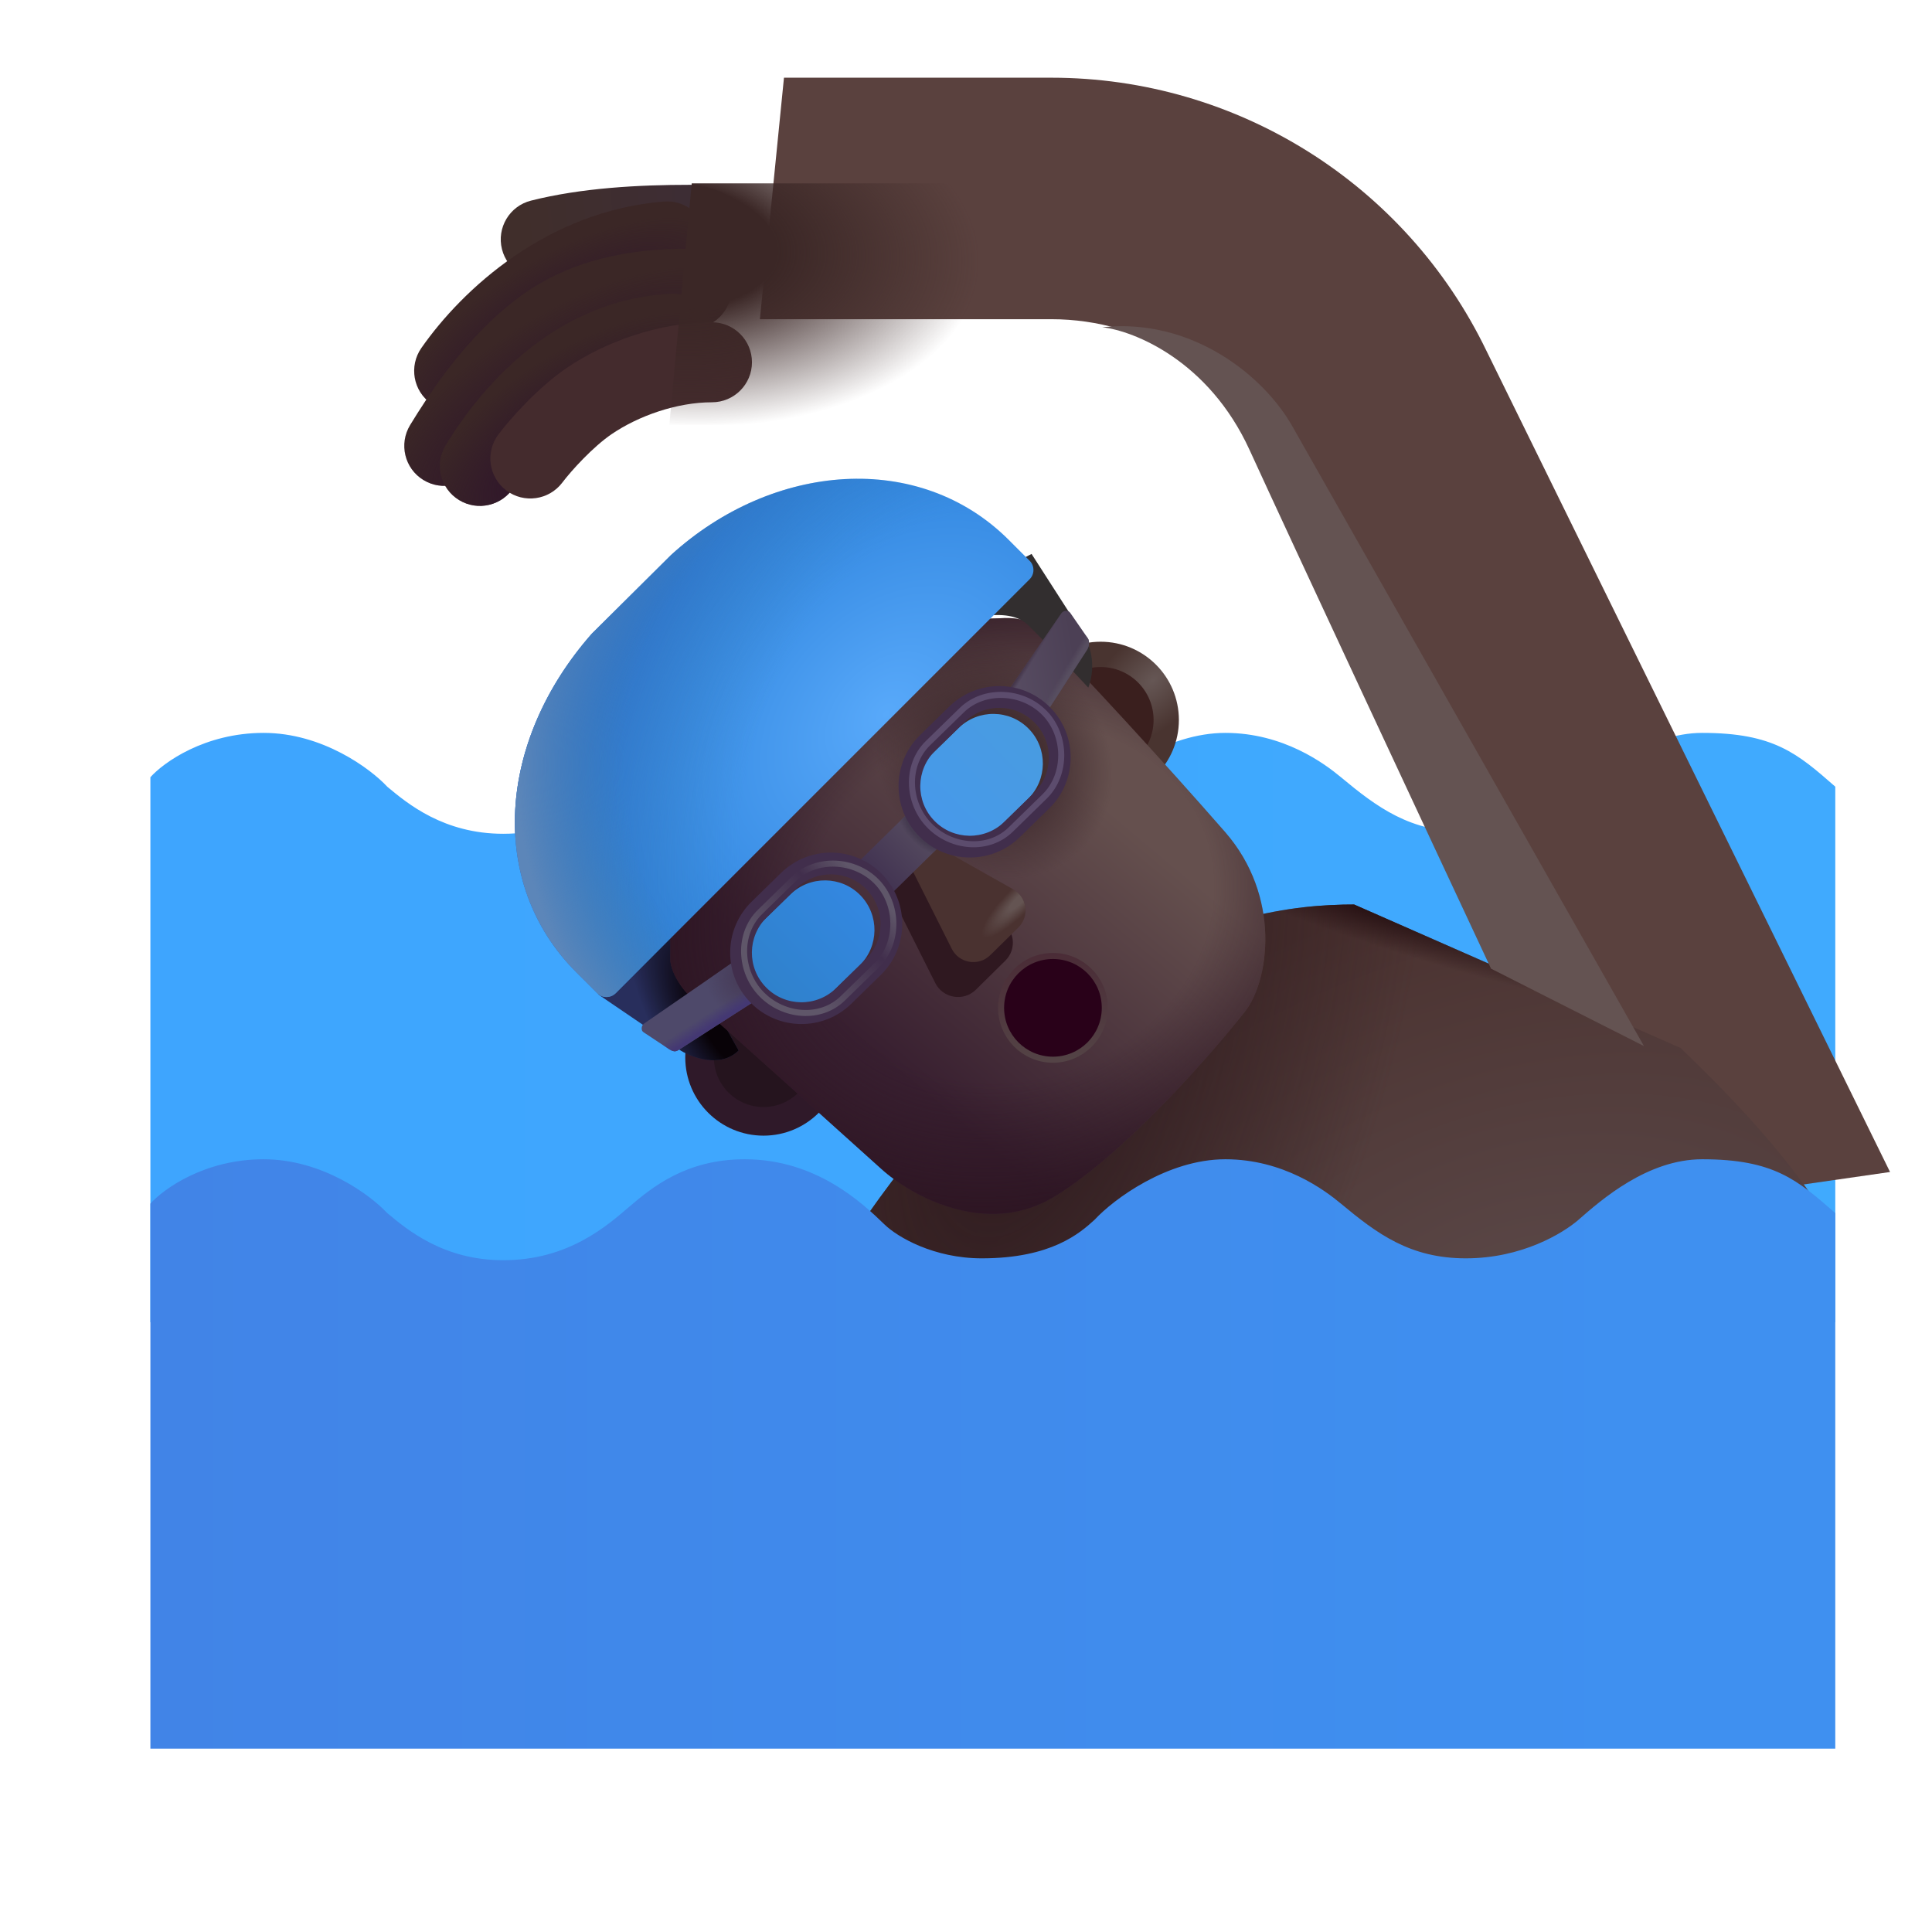 <svg width="32" height="32" viewBox="0 0 32 32" fill="none" xmlns="http://www.w3.org/2000/svg">
<g filter="url(#filter0_ii_3987_23152)">
<path d="M4.366 12.139C3.391 12.139 2.71 12.628 2.491 12.873V21.9H30.398V13.029L30.394 13.026C29.771 12.481 29.38 12.139 28.194 12.139C27.289 12.139 26.525 12.808 26.144 13.142L26.144 13.143C25.883 13.367 25.205 13.779 24.28 13.779C23.355 13.779 22.811 13.373 22.21 12.873C21.941 12.649 21.258 12.139 20.296 12.139C19.333 12.139 18.439 12.805 18.132 13.139C17.887 13.363 17.413 13.779 16.261 13.779C15.468 13.779 14.865 13.429 14.648 13.217C14.278 12.857 13.515 12.139 12.335 12.139C11.36 12.139 10.796 12.607 10.429 12.92C10.062 13.232 9.422 13.81 8.335 13.81C7.35 13.81 6.75 13.31 6.421 13.036L6.413 13.029C6.137 12.732 5.341 12.139 4.366 12.139Z" fill="url(#paint0_linear_3987_23152)"/>
</g>
<g filter="url(#filter1_ii_3987_23152)">
<path d="M11.086 7.037H15.915C17.45 7.037 18.849 7.915 19.517 9.298L25.68 21.756L29.805 21.162L23.119 7.558C21.784 4.794 18.985 3.037 15.915 3.037H11.485L11.086 7.037Z" fill="#5A413E"/>
</g>
<path d="M17.757 16.561C16.069 17.71 14.533 19.811 13.976 20.717C17.226 22.879 21.903 22.889 23.835 22.623L30.366 20.357C29.601 19.053 28.33 17.837 27.835 17.357L22.429 14.982C21.491 14.982 19.866 15.123 17.757 16.561Z" fill="url(#paint1_radial_3987_23152)"/>
<path d="M17.757 16.561C16.069 17.71 14.533 19.811 13.976 20.717C17.226 22.879 21.903 22.889 23.835 22.623L30.366 20.357C29.601 19.053 28.33 17.837 27.835 17.357L22.429 14.982C21.491 14.982 19.866 15.123 17.757 16.561Z" fill="url(#paint2_radial_3987_23152)"/>
<path d="M17.757 16.561C16.069 17.71 14.533 19.811 13.976 20.717C17.226 22.879 21.903 22.889 23.835 22.623L30.366 20.357C29.601 19.053 28.33 17.837 27.835 17.357L22.429 14.982C21.491 14.982 19.866 15.123 17.757 16.561Z" fill="url(#paint3_radial_3987_23152)"/>
<circle cx="18.23" cy="11.925" r="1.296" fill="url(#paint4_radial_3987_23152)"/>
<g filter="url(#filter2_f_3987_23152)">
<circle cx="18.23" cy="11.925" r="0.877" fill="#3A1F1E"/>
</g>
<circle cx="12.646" cy="17.514" r="1.296" fill="#2F1929"/>
<g filter="url(#filter3_f_3987_23152)">
<circle cx="12.646" cy="17.514" r="0.822" fill="#25141E"/>
</g>
<path d="M11.273 17.399L9.906 16.469L11.008 15.204L12.234 17.399C11.941 17.693 11.471 17.521 11.273 17.399Z" fill="#282E5C"/>
<path d="M11.273 17.399L9.906 16.469L11.008 15.204L12.234 17.399C11.941 17.693 11.471 17.521 11.273 17.399Z" fill="url(#paint5_radial_3987_23152)"/>
<g filter="url(#filter4_i_3987_23152)">
<path d="M10.953 16.024V15.258L15.516 10.438C15.727 10.427 16.177 10.393 16.496 10.387C16.815 10.381 16.96 10.485 17.039 10.563C17.719 11.235 19.156 12.801 20.141 13.93C21.075 15.001 20.873 16.395 20.469 16.907C19.859 17.677 18.466 19.261 17.328 19.961C16.191 20.661 14.932 19.951 14.445 19.508C13.586 18.735 11.774 17.105 11.399 16.774C11.024 16.442 10.945 16.136 10.953 16.024Z" fill="url(#paint6_linear_3987_23152)"/>
<path d="M10.953 16.024V15.258L15.516 10.438C15.727 10.427 16.177 10.393 16.496 10.387C16.815 10.381 16.96 10.485 17.039 10.563C17.719 11.235 19.156 12.801 20.141 13.93C21.075 15.001 20.873 16.395 20.469 16.907C19.859 17.677 18.466 19.261 17.328 19.961C16.191 20.661 14.932 19.951 14.445 19.508C13.586 18.735 11.774 17.105 11.399 16.774C11.024 16.442 10.945 16.136 10.953 16.024Z" fill="url(#paint7_radial_3987_23152)"/>
<path d="M10.953 16.024V15.258L15.516 10.438C15.727 10.427 16.177 10.393 16.496 10.387C16.815 10.381 16.96 10.485 17.039 10.563C17.719 11.235 19.156 12.801 20.141 13.93C21.075 15.001 20.873 16.395 20.469 16.907C19.859 17.677 18.466 19.261 17.328 19.961C16.191 20.661 14.932 19.951 14.445 19.508C13.586 18.735 11.774 17.105 11.399 16.774C11.024 16.442 10.945 16.136 10.953 16.024Z" fill="url(#paint8_radial_3987_23152)"/>
</g>
<g filter="url(#filter5_i_3987_23152)">
<path d="M17.086 9.375L17.945 10.711C18.041 10.852 18.17 11.203 18.026 11.589C17.635 11.171 17.287 10.808 17.039 10.563C16.96 10.485 16.815 10.381 16.496 10.387C16.276 10.391 15.992 10.409 15.769 10.423L15.766 10.423L15.445 10.227L17.086 9.375Z" fill="#322E2F"/>
</g>
<g filter="url(#filter6_ii_3987_23152)">
<path d="M4.366 19.201C3.391 19.201 2.71 19.691 2.491 19.936V28.963H30.398V20.092L30.394 20.089C29.771 19.544 29.38 19.201 28.194 19.201C27.289 19.201 26.525 19.871 26.144 20.204L26.144 20.205C25.883 20.429 25.205 20.842 24.28 20.842C23.355 20.842 22.811 20.436 22.21 19.936C21.941 19.712 21.258 19.201 20.296 19.201C19.333 19.201 18.439 19.868 18.132 20.201C17.887 20.425 17.413 20.842 16.261 20.842C15.468 20.842 14.865 20.491 14.648 20.279C14.278 19.92 13.515 19.201 12.335 19.201C11.36 19.201 10.796 19.67 10.429 19.982C10.062 20.295 9.422 20.873 8.335 20.873C7.35 20.873 6.75 20.373 6.421 20.098L6.413 20.092C6.137 19.795 5.341 19.201 4.366 19.201Z" fill="url(#paint9_linear_3987_23152)"/>
</g>
<g filter="url(#filter7_f_3987_23152)">
<circle cx="17.44" cy="16.693" r="0.809" stroke="url(#paint10_linear_3987_23152)" stroke-width="0.2"/>
</g>
<circle cx="17.44" cy="16.693" r="0.809" fill="#290119"/>
<g filter="url(#filter8_f_3987_23152)">
<path d="M15.491 16.282L14.67 14.646L14.974 14.35L16.562 15.246C16.806 15.384 16.85 15.716 16.651 15.912L16.163 16.393C15.959 16.593 15.62 16.537 15.491 16.282Z" fill="#2F1820"/>
</g>
<g filter="url(#filter9_if_3987_23152)">
<path d="M15.664 16.015L14.883 14.459L15.172 14.178L16.682 15.03C16.914 15.161 16.956 15.477 16.766 15.664L16.302 16.12C16.108 16.311 15.785 16.257 15.664 16.015Z" fill="#4A3230"/>
<path d="M15.664 16.015L14.883 14.459L15.172 14.178L16.682 15.03C16.914 15.161 16.956 15.477 16.766 15.664L16.302 16.12C16.108 16.311 15.785 16.257 15.664 16.015Z" fill="url(#paint11_radial_3987_23152)"/>
</g>
<rect x="15.02" y="13.488" width="0.758" height="1.123" transform="rotate(45.489 15.02 13.488)" fill="url(#paint12_linear_3987_23152)"/>
<rect x="15.02" y="13.488" width="0.758" height="1.123" transform="rotate(45.489 15.02 13.488)" fill="url(#paint13_radial_3987_23152)"/>
<path d="M17.576 10.162C17.603 10.121 17.655 10.107 17.698 10.126C17.71 10.131 17.718 10.14 17.726 10.15L18.017 10.571C18.021 10.577 18.025 10.583 18.027 10.59C18.049 10.654 18.033 10.72 18.004 10.764L17.274 11.895L16.669 11.485L17.576 10.162Z" fill="url(#paint14_linear_3987_23152)"/>
<path d="M17.576 10.162C17.603 10.121 17.655 10.107 17.698 10.126C17.71 10.131 17.718 10.14 17.726 10.15L18.017 10.571C18.021 10.577 18.025 10.583 18.027 10.59C18.049 10.654 18.033 10.72 18.004 10.764L17.274 11.895L16.669 11.485L17.576 10.162Z" fill="url(#paint15_linear_3987_23152)"/>
<path d="M17.576 10.162C17.603 10.121 17.655 10.107 17.698 10.126C17.71 10.131 17.718 10.14 17.726 10.15L18.017 10.571C18.021 10.577 18.025 10.583 18.027 10.59C18.049 10.654 18.033 10.72 18.004 10.764L17.274 11.895L16.669 11.485L17.576 10.162Z" fill="url(#paint16_linear_3987_23152)"/>
<path d="M11.254 17.382C11.208 17.412 11.172 17.432 11.089 17.382L10.662 17.099C10.65 17.092 10.64 17.082 10.635 17.07C10.618 17.026 10.633 16.976 10.673 16.95L12.211 15.889L12.481 16.593L11.254 17.382Z" fill="#4E496A"/>
<path d="M11.254 17.382C11.208 17.412 11.172 17.432 11.089 17.382L10.662 17.099C10.65 17.092 10.64 17.082 10.635 17.07C10.618 17.026 10.633 16.976 10.673 16.95L12.211 15.889L12.481 16.593L11.254 17.382Z" fill="url(#paint17_radial_3987_23152)"/>
<path d="M11.254 17.382C11.208 17.412 11.172 17.432 11.089 17.382L10.662 17.099C10.65 17.092 10.64 17.082 10.635 17.07C10.618 17.026 10.633 16.976 10.673 16.95L12.211 15.889L12.481 16.593L11.254 17.382Z" fill="url(#paint18_linear_3987_23152)"/>
<path d="M11.254 17.382C11.208 17.412 11.172 17.432 11.089 17.382L10.662 17.099C10.65 17.092 10.64 17.082 10.635 17.07C10.618 17.026 10.633 16.976 10.673 16.95L12.211 15.889L12.481 16.593L11.254 17.382Z" fill="url(#paint19_linear_3987_23152)"/>
<g filter="url(#filter10_ii_3987_23152)">
<path d="M15.978 11.958C16.303 11.641 16.823 11.647 17.14 11.972C17.456 12.296 17.45 12.816 17.126 13.133L16.638 13.609C16.314 13.926 15.793 13.92 15.477 13.595C15.16 13.271 15.166 12.751 15.491 12.434L15.978 11.958Z" fill="url(#paint20_linear_3987_23152)"/>
</g>
<path fill-rule="evenodd" clip-rule="evenodd" d="M17.377 13.391L16.89 13.867C16.423 14.323 15.675 14.314 15.219 13.847C14.763 13.38 14.772 12.632 15.239 12.176L15.726 11.7C16.193 11.244 16.941 11.253 17.397 11.72C17.853 12.187 17.844 12.935 17.377 13.391ZM17.139 11.972C16.823 11.647 16.302 11.641 15.978 11.958L15.49 12.434C15.166 12.751 15.16 13.271 15.476 13.595C15.793 13.92 16.314 13.926 16.638 13.609L17.126 13.133C17.45 12.816 17.456 12.296 17.139 11.972Z" fill="#412E4C"/>
<g filter="url(#filter11_f_3987_23152)">
<path fill-rule="evenodd" clip-rule="evenodd" d="M17.301 11.809C16.938 11.437 16.301 11.4 15.929 11.764L15.369 12.31C14.997 12.674 15.029 13.3 15.393 13.672C15.757 14.044 16.369 14.103 16.742 13.739L17.301 13.193C17.674 12.83 17.665 12.181 17.301 11.809Z" stroke="#5C4C6D" stroke-width="0.1"/>
</g>
<g filter="url(#filter12_ii_3987_23152)">
<path d="M13.189 14.716C13.514 14.399 14.034 14.405 14.351 14.729C14.667 15.054 14.661 15.574 14.337 15.891L13.849 16.367C13.524 16.684 13.005 16.678 12.688 16.353C12.371 16.029 12.377 15.508 12.701 15.192L13.189 14.716Z" fill="url(#paint21_linear_3987_23152)"/>
</g>
<path fill-rule="evenodd" clip-rule="evenodd" d="M14.588 16.149L14.101 16.625C13.634 17.081 12.886 17.072 12.43 16.605C11.974 16.138 11.983 15.39 12.45 14.934L12.937 14.458C13.404 14.002 14.152 14.011 14.608 14.478C15.064 14.945 15.055 15.693 14.588 16.149ZM14.35 14.729C14.033 14.405 13.513 14.399 13.189 14.716L12.701 15.192C12.377 15.509 12.37 16.029 12.687 16.353C13.004 16.678 13.524 16.684 13.849 16.367L14.336 15.891C14.661 15.574 14.667 15.054 14.35 14.729Z" fill="#412E4C"/>
<g filter="url(#filter13_f_3987_23152)">
<path fill-rule="evenodd" clip-rule="evenodd" d="M14.521 14.604C14.157 14.231 13.521 14.195 13.148 14.558L12.589 15.104C12.217 15.468 12.249 16.094 12.613 16.467C12.976 16.839 13.589 16.898 13.961 16.534L14.521 15.988C14.893 15.624 14.884 14.976 14.521 14.604Z" stroke="url(#paint22_linear_3987_23152)" stroke-width="0.1"/>
</g>
<path d="M9.547 16.106C8.064 14.623 8.243 12.268 9.802 10.496L11.116 9.191C12.803 7.657 15.226 7.46 16.709 8.943L17.054 9.288C17.138 9.372 17.138 9.51 17.054 9.594L10.198 16.45C10.113 16.535 9.976 16.535 9.891 16.45L9.547 16.106Z" fill="url(#paint23_radial_3987_23152)"/>
<path d="M9.547 16.106C8.064 14.623 8.243 12.268 9.802 10.496L11.116 9.191C12.803 7.657 15.226 7.46 16.709 8.943L17.054 9.288C17.138 9.372 17.138 9.51 17.054 9.594L10.198 16.45C10.113 16.535 9.976 16.535 9.891 16.45L9.547 16.106Z" fill="url(#paint24_radial_3987_23152)"/>
<path d="M9.547 16.106C8.064 14.623 8.243 12.268 9.802 10.496L11.116 9.191C12.803 7.657 15.226 7.46 16.709 8.943L17.054 9.288C17.138 9.372 17.138 9.51 17.054 9.594L10.198 16.45C10.113 16.535 9.976 16.535 9.891 16.45L9.547 16.106Z" fill="url(#paint25_radial_3987_23152)"/>
<path fill-rule="evenodd" clip-rule="evenodd" d="M10.381 4.45C9.823 4.493 9.343 4.551 9.118 4.608C8.763 4.697 8.403 4.482 8.314 4.127C8.225 3.772 8.44 3.412 8.795 3.323C9.631 3.112 10.575 3.061 11.437 3.061C11.802 3.061 12.486 3.357 12.486 3.723C12.486 4.089 12.189 4.386 11.823 4.386C11.478 4.386 10.922 4.409 10.381 4.45Z" fill="url(#paint26_linear_3987_23152)"/>
<path fill-rule="evenodd" clip-rule="evenodd" d="M11.71 3.945C11.739 4.31 11.467 4.629 11.103 4.659C9.708 4.77 8.615 5.735 8.066 6.522C7.857 6.822 7.444 6.895 7.144 6.686C6.843 6.477 6.77 6.064 6.979 5.764C7.657 4.792 9.064 3.492 10.997 3.338C11.362 3.309 11.681 3.581 11.71 3.945Z" fill="#3B2726"/>
<path fill-rule="evenodd" clip-rule="evenodd" d="M11.71 3.945C11.739 4.31 11.467 4.629 11.103 4.659C9.708 4.77 8.615 5.735 8.066 6.522C7.857 6.822 7.444 6.895 7.144 6.686C6.843 6.477 6.77 6.064 6.979 5.764C7.657 4.792 9.064 3.492 10.997 3.338C11.362 3.309 11.681 3.581 11.71 3.945Z" fill="url(#paint27_radial_3987_23152)"/>
<path fill-rule="evenodd" clip-rule="evenodd" d="M12.114 4.727C12.144 5.091 11.872 5.411 11.507 5.44C10.868 5.491 9.558 5.799 9.08 6.243C8.598 6.691 8.219 7.247 7.924 7.73C7.733 8.042 7.326 8.141 7.013 7.95C6.701 7.76 6.603 7.352 6.793 7.04C7.108 6.524 7.562 5.845 8.178 5.272C8.798 4.696 9.679 4.119 11.401 4.119C11.767 4.119 12.085 4.362 12.114 4.727Z" fill="#3B2726"/>
<path fill-rule="evenodd" clip-rule="evenodd" d="M12.114 4.727C12.144 5.091 11.872 5.411 11.507 5.44C10.868 5.491 9.558 5.799 9.08 6.243C8.598 6.691 8.219 7.247 7.924 7.73C7.733 8.042 7.326 8.141 7.013 7.95C6.701 7.76 6.603 7.352 6.793 7.04C7.108 6.524 7.562 5.845 8.178 5.272C8.798 4.696 9.679 4.119 11.401 4.119C11.767 4.119 12.085 4.362 12.114 4.727Z" fill="url(#paint28_radial_3987_23152)"/>
<path fill-rule="evenodd" clip-rule="evenodd" d="M11.813 5.501C11.829 5.867 11.545 6.176 11.18 6.191C9.996 6.241 9.082 7.132 8.514 8.062C8.323 8.374 7.915 8.473 7.603 8.282C7.291 8.092 7.192 7.684 7.383 7.372C8.034 6.305 9.276 4.945 11.124 4.867C11.489 4.852 11.798 5.136 11.813 5.501Z" fill="#3B2726"/>
<path fill-rule="evenodd" clip-rule="evenodd" d="M11.813 5.501C11.829 5.867 11.545 6.176 11.18 6.191C9.996 6.241 9.082 7.132 8.514 8.062C8.323 8.374 7.915 8.473 7.603 8.282C7.291 8.092 7.192 7.684 7.383 7.372C8.034 6.305 9.276 4.945 11.124 4.867C11.489 4.852 11.798 5.136 11.813 5.501Z" fill="url(#paint29_radial_3987_23152)"/>
<g filter="url(#filter14_i_3987_23152)">
<path fill-rule="evenodd" clip-rule="evenodd" d="M11.792 7.063C11.208 7.063 10.573 7.29 10.133 7.589C9.824 7.799 9.466 8.191 9.313 8.394C9.092 8.685 8.677 8.743 8.385 8.523C8.093 8.302 8.035 7.887 8.256 7.595C8.457 7.328 8.916 6.814 9.388 6.493C10.018 6.065 10.908 5.738 11.792 5.738C12.158 5.738 12.455 6.035 12.455 6.4C12.455 6.766 12.158 7.063 11.792 7.063Z" fill="#442B2D"/>
</g>
<path d="M11.086 7.037H15.915C17.45 7.037 18.849 7.915 19.517 9.298L25.68 21.756L29.805 21.162L23.119 7.558C21.784 4.794 18.985 3.037 15.915 3.037H11.457L11.086 7.037Z" fill="url(#paint30_radial_3987_23152)"/>
<g filter="url(#filter15_f_3987_23152)">
<path d="M20.696 7.451C20.021 5.976 18.789 5.482 18.258 5.42C19.727 5.263 20.93 6.209 21.414 7.076L27.229 17.326L24.696 16.044C23.643 13.794 21.371 8.926 20.696 7.451Z" fill="#645352"/>
</g>
<defs>
<filter id="filter0_ii_3987_23152" x="2.291" y="12.139" width="28.306" height="9.762" filterUnits="userSpaceOnUse" color-interpolation-filters="sRGB">
<feFlood flood-opacity="0" result="BackgroundImageFix"/>
<feBlend mode="normal" in="SourceGraphic" in2="BackgroundImageFix" result="shape"/>
<feColorMatrix in="SourceAlpha" type="matrix" values="0 0 0 0 0 0 0 0 0 0 0 0 0 0 0 0 0 0 127 0" result="hardAlpha"/>
<feOffset dx="-0.2"/>
<feGaussianBlur stdDeviation="0.5"/>
<feComposite in2="hardAlpha" operator="arithmetic" k2="-1" k3="1"/>
<feColorMatrix type="matrix" values="0 0 0 0 0.325 0 0 0 0 0.729 0 0 0 0 1 0 0 0 1 0"/>
<feBlend mode="normal" in2="shape" result="effect1_innerShadow_3987_23152"/>
<feColorMatrix in="SourceAlpha" type="matrix" values="0 0 0 0 0 0 0 0 0 0 0 0 0 0 0 0 0 0 127 0" result="hardAlpha"/>
<feOffset dx="0.2"/>
<feGaussianBlur stdDeviation="0.5"/>
<feComposite in2="hardAlpha" operator="arithmetic" k2="-1" k3="1"/>
<feColorMatrix type="matrix" values="0 0 0 0 0.247 0 0 0 0 0.584 0 0 0 0 0.855 0 0 0 1 0"/>
<feBlend mode="normal" in2="effect1_innerShadow_3987_23152" result="effect2_innerShadow_3987_23152"/>
</filter>
<filter id="filter1_ii_3987_23152" x="11.086" y="1.787" width="19.969" height="19.969" filterUnits="userSpaceOnUse" color-interpolation-filters="sRGB">
<feFlood flood-opacity="0" result="BackgroundImageFix"/>
<feBlend mode="normal" in="SourceGraphic" in2="BackgroundImageFix" result="shape"/>
<feColorMatrix in="SourceAlpha" type="matrix" values="0 0 0 0 0 0 0 0 0 0 0 0 0 0 0 0 0 0 127 0" result="hardAlpha"/>
<feOffset dx="1.25" dy="-1.25"/>
<feGaussianBlur stdDeviation="1"/>
<feComposite in2="hardAlpha" operator="arithmetic" k2="-1" k3="1"/>
<feColorMatrix type="matrix" values="0 0 0 0 0.227 0 0 0 0 0.137 0 0 0 0 0.141 0 0 0 1 0"/>
<feBlend mode="normal" in2="shape" result="effect1_innerShadow_3987_23152"/>
<feColorMatrix in="SourceAlpha" type="matrix" values="0 0 0 0 0 0 0 0 0 0 0 0 0 0 0 0 0 0 127 0" result="hardAlpha"/>
<feOffset dx="0.25" dy="-0.5"/>
<feGaussianBlur stdDeviation="0.5"/>
<feComposite in2="hardAlpha" operator="arithmetic" k2="-1" k3="1"/>
<feColorMatrix type="matrix" values="0 0 0 0 0.212 0 0 0 0 0.2 0 0 0 0 0.282 0 0 0 1 0"/>
<feBlend mode="normal" in2="effect1_innerShadow_3987_23152" result="effect2_innerShadow_3987_23152"/>
</filter>
<filter id="filter2_f_3987_23152" x="17.203" y="10.898" width="2.053" height="2.053" filterUnits="userSpaceOnUse" color-interpolation-filters="sRGB">
<feFlood flood-opacity="0" result="BackgroundImageFix"/>
<feBlend mode="normal" in="SourceGraphic" in2="BackgroundImageFix" result="shape"/>
<feGaussianBlur stdDeviation="0.075" result="effect1_foregroundBlur_3987_23152"/>
</filter>
<filter id="filter3_f_3987_23152" x="7.823" y="12.691" width="9.644" height="9.644" filterUnits="userSpaceOnUse" color-interpolation-filters="sRGB">
<feFlood flood-opacity="0" result="BackgroundImageFix"/>
<feBlend mode="normal" in="SourceGraphic" in2="BackgroundImageFix" result="shape"/>
<feGaussianBlur stdDeviation="2" result="effect1_foregroundBlur_3987_23152"/>
</filter>
<filter id="filter4_i_3987_23152" x="10.953" y="10.237" width="10.005" height="10.019" filterUnits="userSpaceOnUse" color-interpolation-filters="sRGB">
<feFlood flood-opacity="0" result="BackgroundImageFix"/>
<feBlend mode="normal" in="SourceGraphic" in2="BackgroundImageFix" result="shape"/>
<feColorMatrix in="SourceAlpha" type="matrix" values="0 0 0 0 0 0 0 0 0 0 0 0 0 0 0 0 0 0 127 0" result="hardAlpha"/>
<feOffset dx="0.15" dy="-0.15"/>
<feGaussianBlur stdDeviation="0.3"/>
<feComposite in2="hardAlpha" operator="arithmetic" k2="-1" k3="1"/>
<feColorMatrix type="matrix" values="0 0 0 0 0.212 0 0 0 0 0.153 0 0 0 0 0.271 0 0 0 1 0"/>
<feBlend mode="normal" in2="shape" result="effect1_innerShadow_3987_23152"/>
</filter>
<filter id="filter5_i_3987_23152" x="15.445" y="9.175" width="2.645" height="2.414" filterUnits="userSpaceOnUse" color-interpolation-filters="sRGB">
<feFlood flood-opacity="0" result="BackgroundImageFix"/>
<feBlend mode="normal" in="SourceGraphic" in2="BackgroundImageFix" result="shape"/>
<feColorMatrix in="SourceAlpha" type="matrix" values="0 0 0 0 0 0 0 0 0 0 0 0 0 0 0 0 0 0 127 0" result="hardAlpha"/>
<feOffset dy="-0.2"/>
<feGaussianBlur stdDeviation="0.2"/>
<feComposite in2="hardAlpha" operator="arithmetic" k2="-1" k3="1"/>
<feColorMatrix type="matrix" values="0 0 0 0 0.071 0 0 0 0 0.031 0 0 0 0 0.035 0 0 0 1 0"/>
<feBlend mode="normal" in2="shape" result="effect1_innerShadow_3987_23152"/>
</filter>
<filter id="filter6_ii_3987_23152" x="2.291" y="19.201" width="28.306" height="9.762" filterUnits="userSpaceOnUse" color-interpolation-filters="sRGB">
<feFlood flood-opacity="0" result="BackgroundImageFix"/>
<feBlend mode="normal" in="SourceGraphic" in2="BackgroundImageFix" result="shape"/>
<feColorMatrix in="SourceAlpha" type="matrix" values="0 0 0 0 0 0 0 0 0 0 0 0 0 0 0 0 0 0 127 0" result="hardAlpha"/>
<feOffset dx="-0.2"/>
<feGaussianBlur stdDeviation="0.15"/>
<feComposite in2="hardAlpha" operator="arithmetic" k2="-1" k3="1"/>
<feColorMatrix type="matrix" values="0 0 0 0 0.302 0 0 0 0 0.58 0 0 0 0 0.875 0 0 0 1 0"/>
<feBlend mode="normal" in2="shape" result="effect1_innerShadow_3987_23152"/>
<feColorMatrix in="SourceAlpha" type="matrix" values="0 0 0 0 0 0 0 0 0 0 0 0 0 0 0 0 0 0 127 0" result="hardAlpha"/>
<feOffset dx="0.2"/>
<feGaussianBlur stdDeviation="0.15"/>
<feComposite in2="hardAlpha" operator="arithmetic" k2="-1" k3="1"/>
<feColorMatrix type="matrix" values="0 0 0 0 0.208 0 0 0 0 0.482 0 0 0 0 0.773 0 0 0 1 0"/>
<feBlend mode="normal" in2="effect1_innerShadow_3987_23152" result="effect2_innerShadow_3987_23152"/>
</filter>
<filter id="filter7_f_3987_23152" x="16.332" y="15.585" width="2.217" height="2.217" filterUnits="userSpaceOnUse" color-interpolation-filters="sRGB">
<feFlood flood-opacity="0" result="BackgroundImageFix"/>
<feBlend mode="normal" in="SourceGraphic" in2="BackgroundImageFix" result="shape"/>
<feGaussianBlur stdDeviation="0.1" result="effect1_foregroundBlur_3987_23152"/>
</filter>
<filter id="filter8_f_3987_23152" x="14.27" y="13.95" width="2.906" height="2.964" filterUnits="userSpaceOnUse" color-interpolation-filters="sRGB">
<feFlood flood-opacity="0" result="BackgroundImageFix"/>
<feBlend mode="normal" in="SourceGraphic" in2="BackgroundImageFix" result="shape"/>
<feGaussianBlur stdDeviation="0.2" result="effect1_foregroundBlur_3987_23152"/>
</filter>
<filter id="filter9_if_3987_23152" x="14.783" y="13.878" width="2.203" height="2.458" filterUnits="userSpaceOnUse" color-interpolation-filters="sRGB">
<feFlood flood-opacity="0" result="BackgroundImageFix"/>
<feBlend mode="normal" in="SourceGraphic" in2="BackgroundImageFix" result="shape"/>
<feColorMatrix in="SourceAlpha" type="matrix" values="0 0 0 0 0 0 0 0 0 0 0 0 0 0 0 0 0 0 127 0" result="hardAlpha"/>
<feOffset dx="0.1" dy="-0.3"/>
<feGaussianBlur stdDeviation="0.3"/>
<feComposite in2="hardAlpha" operator="arithmetic" k2="-1" k3="1"/>
<feColorMatrix type="matrix" values="0 0 0 0 0.216 0 0 0 0 0.114 0 0 0 0 0.18 0 0 0 1 0"/>
<feBlend mode="normal" in2="shape" result="effect1_innerShadow_3987_23152"/>
<feGaussianBlur stdDeviation="0.05" result="effect2_foregroundBlur_3987_23152"/>
</filter>
<filter id="filter10_ii_3987_23152" x="15.143" y="11.724" width="2.23" height="2.219" filterUnits="userSpaceOnUse" color-interpolation-filters="sRGB">
<feFlood flood-opacity="0" result="BackgroundImageFix"/>
<feBlend mode="normal" in="SourceGraphic" in2="BackgroundImageFix" result="shape"/>
<feColorMatrix in="SourceAlpha" type="matrix" values="0 0 0 0 0 0 0 0 0 0 0 0 0 0 0 0 0 0 127 0" result="hardAlpha"/>
<feOffset/>
<feGaussianBlur stdDeviation="0.075"/>
<feComposite in2="hardAlpha" operator="arithmetic" k2="-1" k3="1"/>
<feColorMatrix type="matrix" values="0 0 0 0 0.075 0 0 0 0 0.408 0 0 0 0 0.757 0 0 0 1 0"/>
<feBlend mode="normal" in2="shape" result="effect1_innerShadow_3987_23152"/>
<feColorMatrix in="SourceAlpha" type="matrix" values="0 0 0 0 0 0 0 0 0 0 0 0 0 0 0 0 0 0 127 0" result="hardAlpha"/>
<feOffset dx="-0.1" dy="0.1"/>
<feGaussianBlur stdDeviation="0.1"/>
<feComposite in2="hardAlpha" operator="arithmetic" k2="-1" k3="1"/>
<feColorMatrix type="matrix" values="0 0 0 0 0.325 0 0 0 0 0.631 0 0 0 0 0.882 0 0 0 1 0"/>
<feBlend mode="normal" in2="effect1_innerShadow_3987_23152" result="effect2_innerShadow_3987_23152"/>
</filter>
<filter id="filter11_f_3987_23152" x="14.905" y="11.309" width="2.872" height="2.874" filterUnits="userSpaceOnUse" color-interpolation-filters="sRGB">
<feFlood flood-opacity="0" result="BackgroundImageFix"/>
<feBlend mode="normal" in="SourceGraphic" in2="BackgroundImageFix" result="shape"/>
<feGaussianBlur stdDeviation="0.075" result="effect1_foregroundBlur_3987_23152"/>
</filter>
<filter id="filter12_ii_3987_23152" x="12.354" y="14.482" width="2.23" height="2.219" filterUnits="userSpaceOnUse" color-interpolation-filters="sRGB">
<feFlood flood-opacity="0" result="BackgroundImageFix"/>
<feBlend mode="normal" in="SourceGraphic" in2="BackgroundImageFix" result="shape"/>
<feColorMatrix in="SourceAlpha" type="matrix" values="0 0 0 0 0 0 0 0 0 0 0 0 0 0 0 0 0 0 127 0" result="hardAlpha"/>
<feOffset/>
<feGaussianBlur stdDeviation="0.075"/>
<feComposite in2="hardAlpha" operator="arithmetic" k2="-1" k3="1"/>
<feColorMatrix type="matrix" values="0 0 0 0 0.075 0 0 0 0 0.408 0 0 0 0 0.757 0 0 0 1 0"/>
<feBlend mode="normal" in2="shape" result="effect1_innerShadow_3987_23152"/>
<feColorMatrix in="SourceAlpha" type="matrix" values="0 0 0 0 0 0 0 0 0 0 0 0 0 0 0 0 0 0 127 0" result="hardAlpha"/>
<feOffset dx="-0.1" dy="0.1"/>
<feGaussianBlur stdDeviation="0.05"/>
<feComposite in2="hardAlpha" operator="arithmetic" k2="-1" k3="1"/>
<feColorMatrix type="matrix" values="0 0 0 0 0.282 0 0 0 0 0.565 0 0 0 0 0.855 0 0 0 1 0"/>
<feBlend mode="normal" in2="effect1_innerShadow_3987_23152" result="effect2_innerShadow_3987_23152"/>
</filter>
<filter id="filter13_f_3987_23152" x="12.124" y="14.104" width="2.872" height="2.874" filterUnits="userSpaceOnUse" color-interpolation-filters="sRGB">
<feFlood flood-opacity="0" result="BackgroundImageFix"/>
<feBlend mode="normal" in="SourceGraphic" in2="BackgroundImageFix" result="shape"/>
<feGaussianBlur stdDeviation="0.075" result="effect1_foregroundBlur_3987_23152"/>
</filter>
<filter id="filter14_i_3987_23152" x="8.122" y="5.338" width="4.333" height="3.319" filterUnits="userSpaceOnUse" color-interpolation-filters="sRGB">
<feFlood flood-opacity="0" result="BackgroundImageFix"/>
<feBlend mode="normal" in="SourceGraphic" in2="BackgroundImageFix" result="shape"/>
<feColorMatrix in="SourceAlpha" type="matrix" values="0 0 0 0 0 0 0 0 0 0 0 0 0 0 0 0 0 0 127 0" result="hardAlpha"/>
<feOffset dy="-0.4"/>
<feGaussianBlur stdDeviation="0.25"/>
<feComposite in2="hardAlpha" operator="arithmetic" k2="-1" k3="1"/>
<feColorMatrix type="matrix" values="0 0 0 0 0.216 0 0 0 0 0.188 0 0 0 0 0.259 0 0 0 1 0"/>
<feBlend mode="normal" in2="shape" result="effect1_innerShadow_3987_23152"/>
</filter>
<filter id="filter15_f_3987_23152" x="17.558" y="4.702" width="10.371" height="13.323" filterUnits="userSpaceOnUse" color-interpolation-filters="sRGB">
<feFlood flood-opacity="0" result="BackgroundImageFix"/>
<feBlend mode="normal" in="SourceGraphic" in2="BackgroundImageFix" result="shape"/>
<feGaussianBlur stdDeviation="0.35" result="effect1_foregroundBlur_3987_23152"/>
</filter>
<linearGradient id="paint0_linear_3987_23152" x1="27.278" y1="16.555" x2="2.491" y2="16.555" gradientUnits="userSpaceOnUse">
<stop stop-color="#40AAFE"/>
<stop offset="1" stop-color="#3EA5FE"/>
</linearGradient>
<radialGradient id="paint1_radial_3987_23152" cx="0" cy="0" r="1" gradientUnits="userSpaceOnUse" gradientTransform="translate(25.208 22.247) rotate(-109.371) scale(7.7 11.923)">
<stop stop-color="#5C4A4A"/>
<stop offset="1" stop-color="#4A312F"/>
</radialGradient>
<radialGradient id="paint2_radial_3987_23152" cx="0" cy="0" r="1" gradientUnits="userSpaceOnUse" gradientTransform="translate(17.085 17.686) rotate(19.717) scale(5.743 11.614)">
<stop stop-color="#2D1A1E"/>
<stop offset="1" stop-color="#2D1A1E" stop-opacity="0"/>
</radialGradient>
<radialGradient id="paint3_radial_3987_23152" cx="0" cy="0" r="1" gradientUnits="userSpaceOnUse" gradientTransform="translate(22.476 14.904) rotate(108.886) scale(0.628 5.102)">
<stop offset="0.186" stop-color="#291315"/>
<stop offset="1" stop-color="#291315" stop-opacity="0"/>
</radialGradient>
<radialGradient id="paint4_radial_3987_23152" cx="0" cy="0" r="1" gradientUnits="userSpaceOnUse" gradientTransform="translate(19.099 11.266) rotate(137.77) scale(1.372 0.76)">
<stop offset="0.011" stop-color="#655654"/>
<stop offset="1" stop-color="#493430"/>
</radialGradient>
<radialGradient id="paint5_radial_3987_23152" cx="0" cy="0" r="1" gradientUnits="userSpaceOnUse" gradientTransform="translate(12.031 16.99) rotate(149.293) scale(1.118 2.613)">
<stop offset="0.305" stop-color="#080207"/>
<stop offset="1" stop-color="#080207" stop-opacity="0"/>
</radialGradient>
<linearGradient id="paint6_linear_3987_23152" x1="19.797" y1="14.865" x2="15.736" y2="19.711" gradientUnits="userSpaceOnUse">
<stop stop-color="#65504E"/>
<stop offset="0.886" stop-color="#381F30"/>
</linearGradient>
<radialGradient id="paint7_radial_3987_23152" cx="0" cy="0" r="1" gradientUnits="userSpaceOnUse" gradientTransform="translate(16.573 15.085) rotate(72.549) scale(5.421 6.266)">
<stop offset="0.545" stop-color="#2C1421" stop-opacity="0"/>
<stop offset="1" stop-color="#2C1421"/>
</radialGradient>
<radialGradient id="paint8_radial_3987_23152" cx="0" cy="0" r="1" gradientUnits="userSpaceOnUse" gradientTransform="translate(16.312 12.751) rotate(43.781) scale(2.078 1.84)">
<stop offset="0.277" stop-color="#3B262A"/>
<stop offset="1" stop-color="#3B262A" stop-opacity="0"/>
</radialGradient>
<linearGradient id="paint9_linear_3987_23152" x1="27.278" y1="23.617" x2="2.491" y2="23.617" gradientUnits="userSpaceOnUse">
<stop stop-color="#3F90F0"/>
<stop offset="1" stop-color="#4184E7"/>
</linearGradient>
<linearGradient id="paint10_linear_3987_23152" x1="17.663" y1="17.623" x2="17.632" y2="15.717" gradientUnits="userSpaceOnUse">
<stop stop-color="#544446"/>
<stop offset="1" stop-color="#4A2B36"/>
</linearGradient>
<radialGradient id="paint11_radial_3987_23152" cx="0" cy="0" r="1" gradientUnits="userSpaceOnUse" gradientTransform="translate(16.786 15.207) rotate(135.14) scale(0.86 0.223)">
<stop offset="0.254" stop-color="#645452"/>
<stop offset="1" stop-color="#645452" stop-opacity="0"/>
</radialGradient>
<linearGradient id="paint12_linear_3987_23152" x1="15.39" y1="13.662" x2="15.399" y2="14.611" gradientUnits="userSpaceOnUse">
<stop stop-color="#52475D"/>
<stop offset="1" stop-color="#413251"/>
</linearGradient>
<radialGradient id="paint13_radial_3987_23152" cx="0" cy="0" r="1" gradientUnits="userSpaceOnUse" gradientTransform="translate(15.377 13.441) rotate(90.613) scale(0.287 0.604)">
<stop offset="0.649" stop-color="#453B50"/>
<stop offset="1" stop-color="#453B50" stop-opacity="0"/>
</radialGradient>
<linearGradient id="paint14_linear_3987_23152" x1="16.771" y1="11.358" x2="17.861" y2="11.181" gradientUnits="userSpaceOnUse">
<stop stop-color="#574C62"/>
<stop offset="1" stop-color="#4C4055"/>
</linearGradient>
<linearGradient id="paint15_linear_3987_23152" x1="17.146" y1="10.625" x2="17.26" y2="10.695" gradientUnits="userSpaceOnUse">
<stop offset="0.354" stop-color="#403044"/>
<stop offset="1" stop-color="#403044" stop-opacity="0"/>
</linearGradient>
<linearGradient id="paint16_linear_3987_23152" x1="17.753" y1="11.064" x2="17.671" y2="11.015" gradientUnits="userSpaceOnUse">
<stop stop-color="#574E60"/>
<stop offset="1" stop-color="#574E60" stop-opacity="0"/>
</linearGradient>
<radialGradient id="paint17_radial_3987_23152" cx="0" cy="0" r="1" gradientUnits="userSpaceOnUse" gradientTransform="translate(12.282 16.221) rotate(146.874) scale(0.585 0.675)">
<stop offset="0.214" stop-color="#483E5B"/>
<stop offset="1" stop-color="#483E5B" stop-opacity="0"/>
</radialGradient>
<linearGradient id="paint18_linear_3987_23152" x1="11.717" y1="17.065" x2="11.591" y2="16.87" gradientUnits="userSpaceOnUse">
<stop offset="0.145" stop-color="#443873"/>
<stop offset="1" stop-color="#443873" stop-opacity="0"/>
</linearGradient>
<linearGradient id="paint19_linear_3987_23152" x1="11.256" y1="16.394" x2="11.303" y2="16.469" gradientUnits="userSpaceOnUse">
<stop stop-color="#504B5B"/>
<stop offset="1" stop-color="#504B5B" stop-opacity="0"/>
</linearGradient>
<linearGradient id="paint20_linear_3987_23152" x1="17.21" y1="12.154" x2="15.663" y2="13.67" gradientUnits="userSpaceOnUse">
<stop stop-color="#489BE1"/>
<stop offset="1" stop-color="#4799EA"/>
</linearGradient>
<linearGradient id="paint21_linear_3987_23152" x1="14.421" y1="14.912" x2="12.874" y2="16.428" gradientUnits="userSpaceOnUse">
<stop stop-color="#3387E0"/>
<stop offset="1" stop-color="#2F81CB"/>
</linearGradient>
<linearGradient id="paint22_linear_3987_23152" x1="14.713" y1="14.615" x2="12.571" y2="16.661" gradientUnits="userSpaceOnUse">
<stop offset="0.096" stop-color="#5F5669"/>
<stop offset="0.322" stop-color="#5F5669" stop-opacity="0"/>
<stop offset="0.768" stop-color="#5F5669"/>
</linearGradient>
<radialGradient id="paint23_radial_3987_23152" cx="0" cy="0" r="1" gradientUnits="userSpaceOnUse" gradientTransform="translate(14.676 11.827) rotate(-136.332) scale(4.125 6.021)">
<stop stop-color="#58A9FA"/>
<stop offset="1" stop-color="#287ED9"/>
</radialGradient>
<radialGradient id="paint24_radial_3987_23152" cx="0" cy="0" r="1" gradientUnits="userSpaceOnUse" gradientTransform="translate(15.151 12.573) rotate(-157.729) scale(7.157 11.597)">
<stop offset="0.365" stop-color="#3E81B3" stop-opacity="0"/>
<stop offset="1" stop-color="#3560C1"/>
</radialGradient>
<radialGradient id="paint25_radial_3987_23152" cx="0" cy="0" r="1" gradientUnits="userSpaceOnUse" gradientTransform="translate(15.151 12.573) rotate(-166.638) scale(6.579 6.858)">
<stop offset="0.729" stop-color="#3E81B3" stop-opacity="0"/>
<stop offset="1" stop-color="#5C86B9"/>
</radialGradient>
<linearGradient id="paint26_linear_3987_23152" x1="8.649" y1="3.844" x2="11.674" y2="3.527" gradientUnits="userSpaceOnUse">
<stop stop-color="#402E2B"/>
<stop offset="1" stop-color="#3D2D35"/>
</linearGradient>
<radialGradient id="paint27_radial_3987_23152" cx="0" cy="0" r="1" gradientUnits="userSpaceOnUse" gradientTransform="translate(9.286 5.904) rotate(146.787) scale(3.438 1.602)">
<stop offset="0.402" stop-color="#31182A"/>
<stop offset="1" stop-color="#31182A" stop-opacity="0"/>
</radialGradient>
<radialGradient id="paint28_radial_3987_23152" cx="0" cy="0" r="1" gradientUnits="userSpaceOnUse" gradientTransform="translate(9.406 7.027) rotate(146.432) scale(3.856 1.806)">
<stop offset="0.402" stop-color="#31182A"/>
<stop offset="1" stop-color="#31182A" stop-opacity="0"/>
</radialGradient>
<radialGradient id="paint29_radial_3987_23152" cx="0" cy="0" r="1" gradientUnits="userSpaceOnUse" gradientTransform="translate(9.55 7.467) rotate(144.615) scale(3.292 1.58)">
<stop offset="0.402" stop-color="#31182A"/>
<stop offset="1" stop-color="#31182A" stop-opacity="0"/>
</radialGradient>
<radialGradient id="paint30_radial_3987_23152" cx="0" cy="0" r="1" gradientUnits="userSpaceOnUse" gradientTransform="translate(11.086 4.1) rotate(4.185) scale(5.139 2.983)">
<stop offset="0.344" stop-color="#3B2726"/>
<stop offset="1" stop-color="#3B2726" stop-opacity="0"/>
</radialGradient>
</defs>
</svg>
